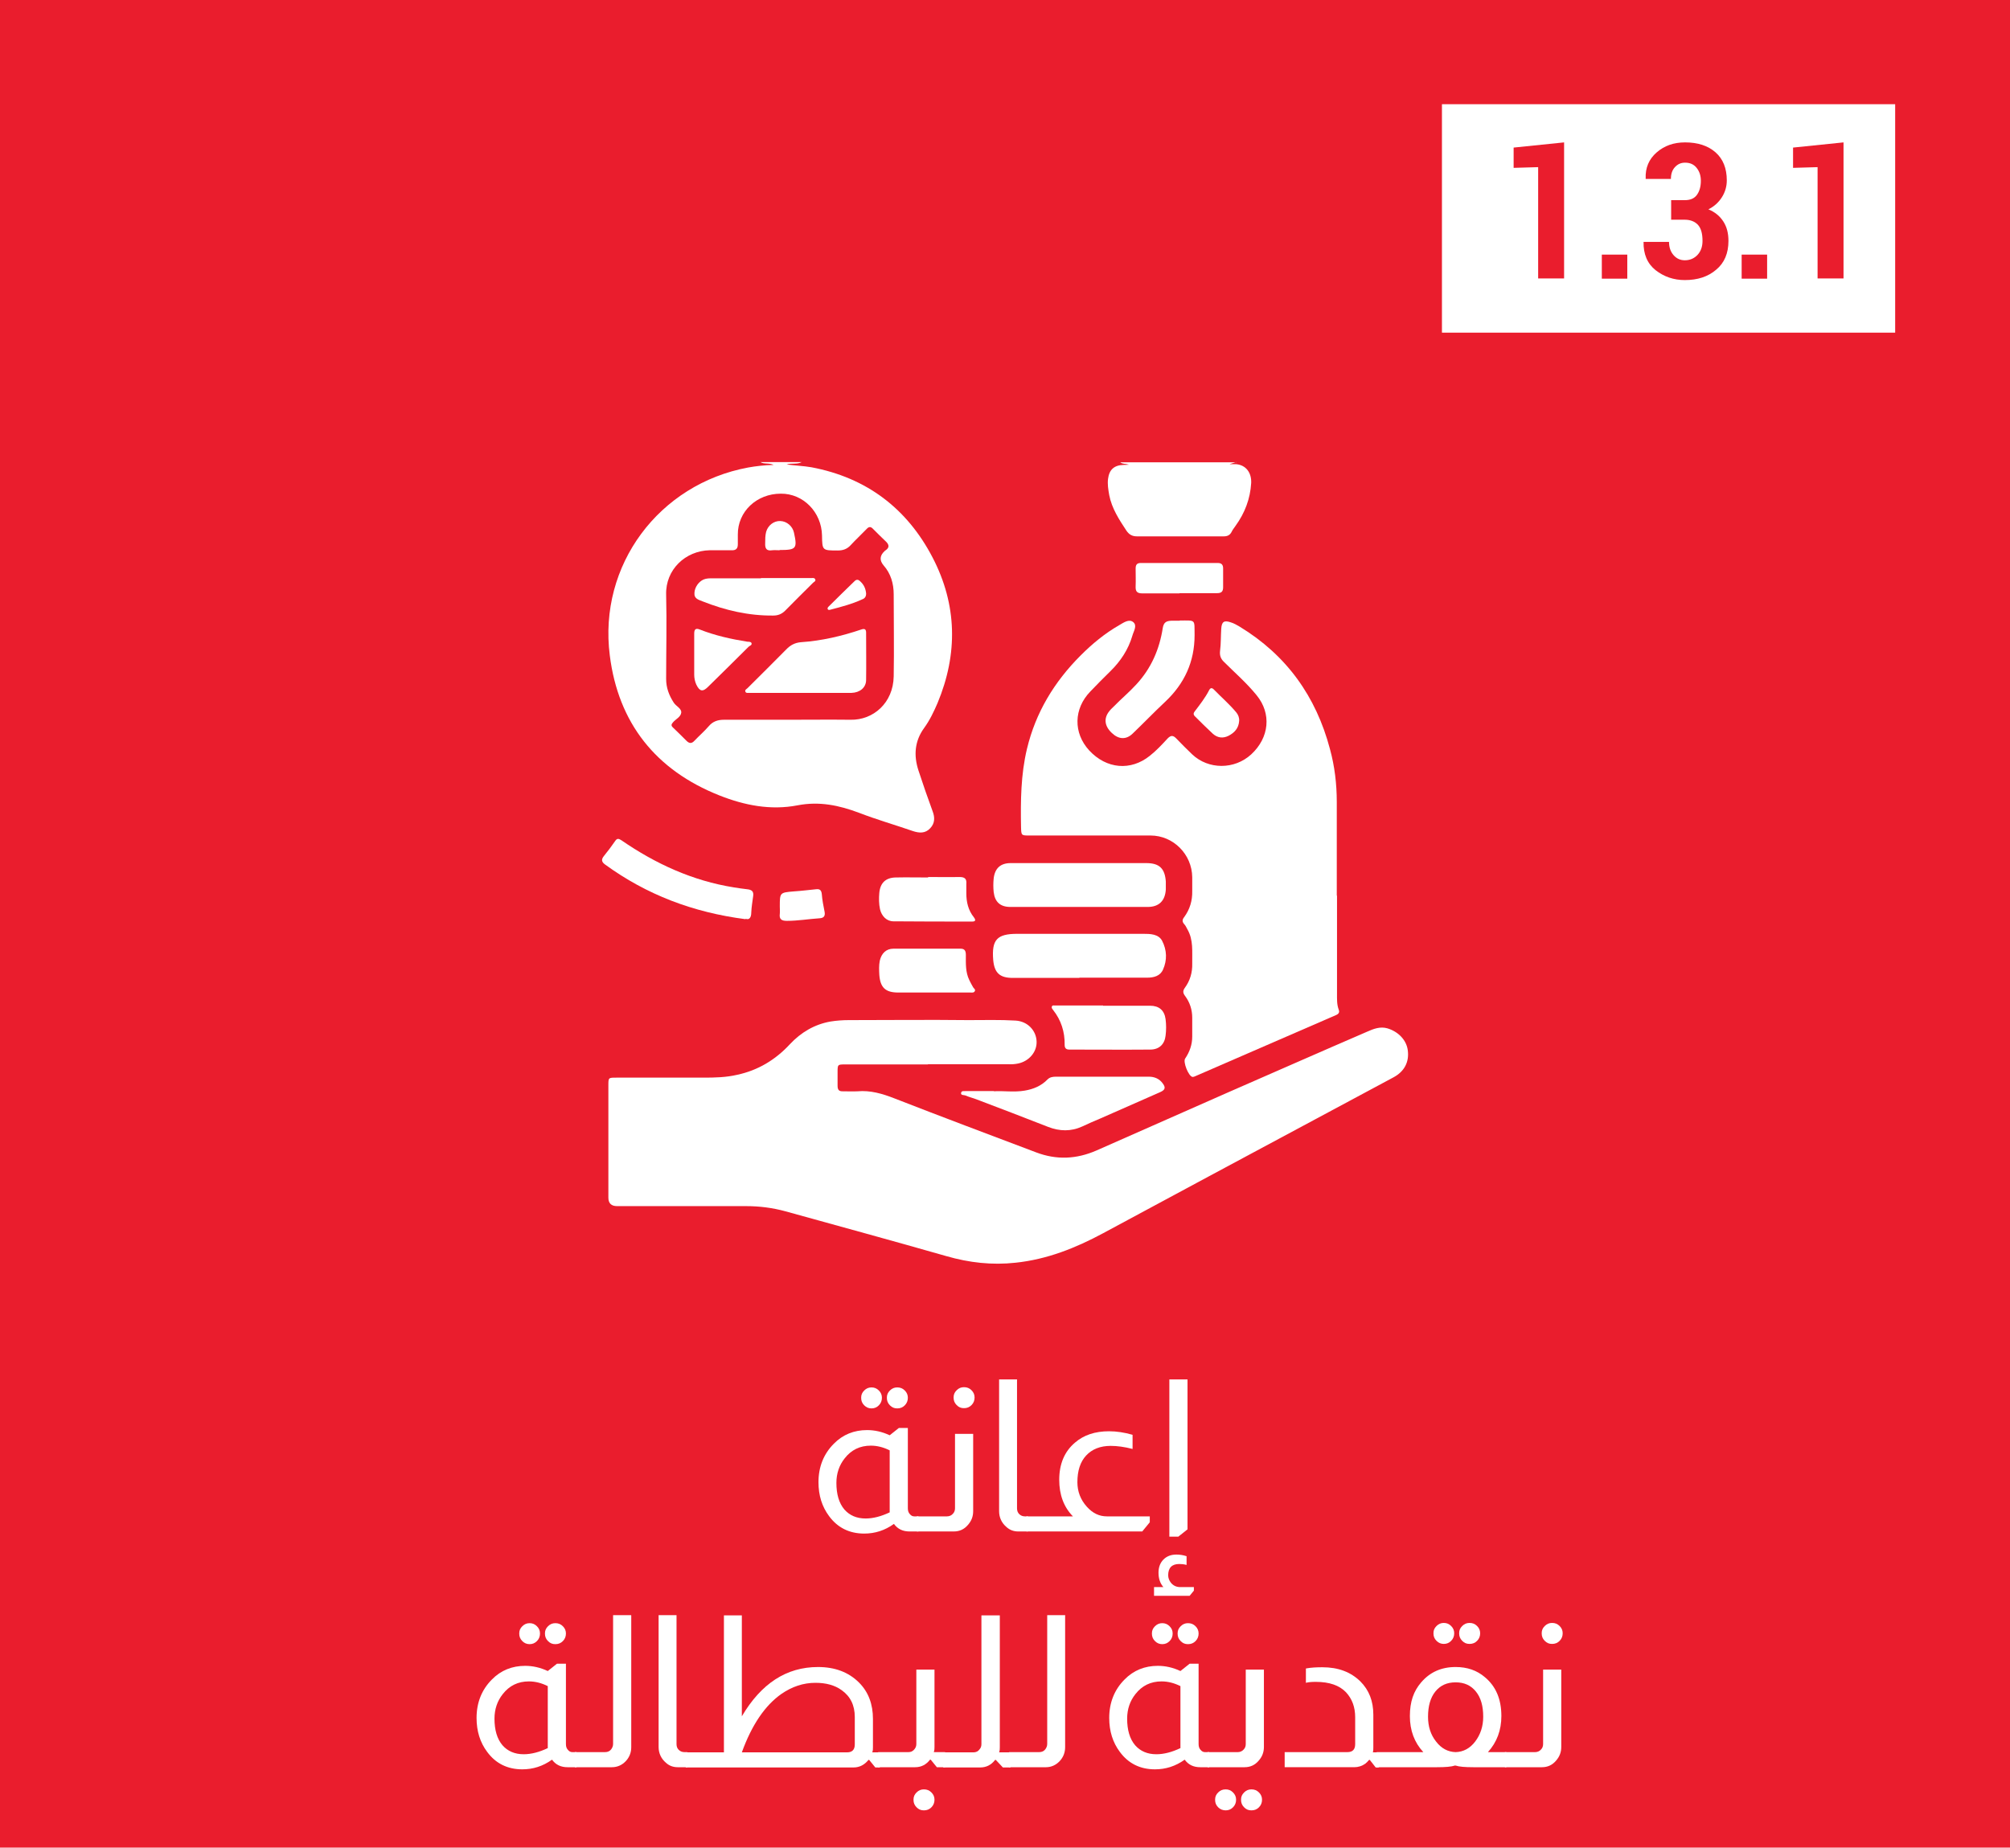 <?xml version="1.0" encoding="UTF-8"?>
<svg id="Layer_1" data-name="Layer 1" xmlns="http://www.w3.org/2000/svg" viewBox="0 0 85.24 78.37">
  <defs>
    <style>
      .cls-1 {
        fill: #ea1d2d;
      }

      .cls-2 {
        fill: #fff;
      }
    </style>
  </defs>
  <rect class="cls-1" x="-1.8" y="-1.68" width="88.85" height="81.73"/>
  <rect class="cls-2" x="61.15" y="4.42" width="19.22" height="9.69"/>
  <g>
    <path class="cls-1" d="m64.19,7.12v-.86l2.14-.22v5.77h-1.1v-4.72l-1.04.03Z"/>
    <path class="cls-1" d="m67.93,11.82v-1.02h1.08v1.02h-1.08Z"/>
    <path class="cls-1" d="m69.7,10.28v-.02h1.08c0,.22.06.41.19.56.13.15.29.22.48.22.22,0,.4-.08.54-.23.14-.15.21-.35.21-.59,0-.31-.06-.53-.19-.68-.13-.14-.32-.22-.56-.22h-.58v-.83h.58c.23,0,.4-.07.51-.22.11-.15.17-.35.17-.6,0-.22-.06-.4-.18-.55s-.28-.22-.49-.22c-.17,0-.31.06-.43.19-.12.13-.17.3-.17.5h-1.07v-.02c-.02-.45.14-.82.46-1.1.33-.29.73-.43,1.21-.43.54,0,.97.14,1.29.42.32.28.48.68.48,1.19,0,.26-.07.5-.21.72-.14.22-.33.39-.57.51.27.11.48.28.63.51.15.23.22.5.22.83,0,.52-.17.93-.52,1.22-.35.3-.79.44-1.33.44-.47,0-.88-.14-1.24-.42-.35-.28-.52-.68-.51-1.2Z"/>
    <path class="cls-1" d="m73.86,11.82v-1.02h1.08v1.02h-1.08Z"/>
    <path class="cls-1" d="m76.04,7.12v-.86l2.14-.22v5.77h-1.1v-4.72l-1.04.03Z"/>
  </g>
  <g id="TwrMGG.tif">
    <g>
      <path class="cls-2" d="m34,19.6c-.2.11-.43.03-.64.1.35.05.7.06,1.05.12,2.34.44,4.06,1.75,5.14,3.83,1.04,2,1.08,4.08.21,6.17-.16.37-.33.73-.57,1.06-.4.55-.45,1.16-.24,1.8.19.58.39,1.16.6,1.73.1.26.1.51-.1.72-.21.23-.47.21-.74.12-.75-.26-1.52-.48-2.27-.77-.85-.32-1.69-.5-2.62-.32-1.14.22-2.25,0-3.31-.42-2.7-1.07-4.29-3.07-4.65-5.94-.49-3.83,2.09-7.27,5.87-7.97.34-.06.68-.1,1.08-.11-.22-.1-.41-.02-.56-.12h1.74Zm-.57,10.93c.88,0,1.76-.01,2.64,0,.96.02,1.81-.71,1.83-1.84.02-1.16,0-2.32,0-3.48,0-.45-.12-.88-.43-1.23q-.27-.32.05-.61s.02-.02.04-.03c.16-.11.15-.23.02-.36-.19-.18-.37-.36-.55-.54-.1-.11-.18-.11-.28,0-.22.23-.46.45-.68.69-.15.16-.32.22-.54.22-.66,0-.66,0-.67-.64-.02-.98-.79-1.78-1.75-1.77-1.02,0-1.83.76-1.82,1.74,0,.14,0,.27,0,.41,0,.18-.08.26-.27.25-.31,0-.61,0-.92,0-1.04.02-1.88.83-1.85,1.88.03,1.19,0,2.39,0,3.58,0,.37.12.69.32,1,.1.16.34.25.32.43-.02.18-.23.27-.35.41-.07.08-.09.14,0,.22.19.18.38.37.57.56.12.12.22.13.34,0,.2-.21.42-.4.61-.62.17-.2.38-.27.64-.27.91,0,1.82,0,2.73,0Z"/>
      <path class="cls-2" d="m52.43,19.6c-.08.02-.15.05-.29.09.14,0,.22,0,.29,0,.41.04.65.36.63.8-.04.67-.27,1.27-.66,1.81-.06.09-.13.17-.17.26-.07.14-.18.19-.33.19-1.23,0-2.46,0-3.69,0-.2,0-.33-.08-.44-.24-.31-.47-.62-.94-.73-1.51-.04-.23-.08-.46-.05-.69.05-.39.26-.58.66-.59.05,0,.11,0,.23-.01-.16-.05-.28-.02-.37-.1,1.64,0,3.29,0,4.93,0Z"/>
      <path class="cls-2" d="m39.36,45.15c-1.17,0-2.34,0-3.51,0-.33,0-.33,0-.33.34,0,.19,0,.37,0,.56,0,.17.05.25.24.24.2,0,.4.01.6,0,.55-.05,1.06.1,1.57.3,2,.78,4,1.53,6.01,2.29.87.33,1.71.29,2.56-.08,1.86-.82,3.71-1.64,5.57-2.46,1.97-.86,3.94-1.73,5.91-2.58.27-.12.55-.23.86-.14.46.14.8.49.86.92.07.5-.14.91-.61,1.16-1.1.59-2.2,1.18-3.3,1.77-3,1.61-6.01,3.22-9.01,4.84-1.17.63-2.38,1.11-3.71,1.25-1,.11-1.97,0-2.94-.28-2.27-.65-4.55-1.27-6.82-1.9-.55-.15-1.1-.22-1.67-.22-1.82,0-3.64,0-5.47,0q-.37,0-.37-.36c0-1.59,0-3.18,0-4.76,0-.33,0-.33.34-.33,1.23,0,2.47,0,3.7,0,.47,0,.95-.01,1.42-.12.89-.19,1.63-.64,2.24-1.3.47-.5,1.04-.84,1.72-.96.25-.04.51-.06.77-.06,1.69,0,3.39-.02,5.08,0,.67,0,1.34-.02,2,.02.5.03.87.41.89.88.02.44-.31.84-.78.94-.14.03-.29.04-.43.03-1.14,0-2.27,0-3.41,0h0Z"/>
      <path class="cls-2" d="m56.7,37.97c0,1.39,0,2.79,0,4.18,0,.23-.01.45.07.67.05.12,0,.19-.12.24-1.98.86-3.96,1.72-5.94,2.58-.04.02-.09.04-.14.04-.17-.03-.41-.64-.31-.78.19-.28.3-.59.3-.93,0-.27,0-.53,0-.8,0-.34-.1-.65-.3-.92-.09-.12-.11-.21-.02-.34.23-.31.33-.66.32-1.04-.01-.5.06-1-.21-1.46-.04-.07-.07-.15-.13-.21-.09-.1-.09-.19,0-.3.24-.33.35-.7.34-1.11,0-.19,0-.39,0-.58-.01-.97-.8-1.77-1.77-1.77-1.71,0-3.42,0-5.13,0-.35,0-.35,0-.36-.36-.02-1.11-.01-2.22.25-3.31.37-1.55,1.16-2.85,2.28-3.97.49-.49,1.02-.93,1.63-1.28.19-.11.42-.28.6-.13.18.15.01.39-.04.58-.17.58-.5,1.08-.93,1.5-.29.28-.57.57-.85.86-.71.73-.73,1.76-.05,2.5.73.79,1.76.88,2.57.23.28-.22.52-.48.76-.74.14-.14.23-.13.36,0,.22.23.45.46.68.68.69.65,1.79.65,2.5,0,.77-.71.87-1.73.23-2.51-.42-.52-.93-.96-1.4-1.43-.13-.13-.17-.27-.15-.45.04-.31.03-.63.05-.94.02-.3.12-.37.41-.27.13.04.25.11.37.18,1.99,1.21,3.24,2.96,3.83,5.19.2.73.29,1.48.29,2.25,0,1.33,0,2.66,0,3.99h0Z"/>
      <path class="cls-2" d="m45.81,36.61c.93,0,1.87,0,2.8,0,.56,0,.79.23.83.78,0,.11,0,.23,0,.34-.03.48-.29.74-.77.74-1.94,0-3.88,0-5.82,0-.43,0-.66-.21-.71-.63-.02-.19-.02-.39,0-.58.05-.43.29-.65.72-.65.98,0,1.97,0,2.95,0Z"/>
      <path class="cls-2" d="m45.78,41.48c-.94,0-1.89,0-2.83,0-.55,0-.78-.21-.83-.76-.07-.86.16-1.11,1.02-1.11,1.78,0,3.56,0,5.34,0,.15,0,.31,0,.46.04.15.04.27.12.34.25.21.4.22.83.04,1.23-.12.27-.39.34-.67.34-.96,0-1.92,0-2.88,0Z"/>
      <path class="cls-2" d="m42.14,46.29c.4-.03.86.05,1.32-.03.36-.06.7-.2.96-.47.1-.1.22-.12.36-.12,1.31,0,2.63,0,3.94,0,.23,0,.43.08.57.26.16.2.13.3-.1.4-.84.37-1.68.74-2.52,1.11-.26.11-.52.22-.77.34-.48.22-.96.21-1.45.02-1.02-.4-2.04-.79-3.07-1.18-.14-.05-.29-.09-.43-.15-.07-.03-.22,0-.19-.12.02-.1.15-.06.23-.07.37,0,.74,0,1.17,0Z"/>
      <path class="cls-2" d="m31.62,38.99c-2.24-.29-4.2-1.04-5.96-2.32-.15-.11-.17-.21-.05-.36.17-.21.33-.42.48-.64.08-.12.15-.1.26-.03,1.45,1,3.02,1.72,4.77,2,.19.03.38.06.57.08.19.02.28.09.25.29-.03.23-.07.46-.08.69,0,.24-.1.33-.24.27Z"/>
      <path class="cls-2" d="m46.79,42.66c.66,0,1.32,0,1.98,0,.38,0,.61.19.66.57.03.23.03.47,0,.7-.04.36-.27.59-.65.59-1.14.01-2.29,0-3.43,0-.14,0-.2-.06-.2-.2.01-.55-.15-1.05-.49-1.48-.03-.04-.08-.09-.05-.15.02-.06.08-.04.12-.04.68,0,1.37,0,2.05,0,0,0,0,0,0,.01Z"/>
      <path class="cls-2" d="m50.03,26.32c.7,0,.62-.06.63.62,0,1.13-.43,2.06-1.25,2.83-.47.44-.92.91-1.38,1.35-.28.27-.6.24-.88-.03-.31-.29-.35-.62-.11-.92.06-.08.13-.14.2-.21.31-.32.65-.6.95-.93.63-.68.98-1.49,1.12-2.39.04-.25.16-.3.36-.31.12,0,.24,0,.36,0Z"/>
      <path class="cls-2" d="m39.56,42.1c-.49,0-.98,0-1.47,0-.54,0-.76-.21-.8-.75-.01-.2-.02-.4.02-.6.07-.31.27-.51.58-.51.95,0,1.9,0,2.85,0,.19,0,.22.12.22.27,0,.36-.02.73.15,1.07.05.1.1.2.16.3.03.05.11.09.07.16-.04.08-.12.06-.2.06-.29,0-.58,0-.87,0-.24,0-.48,0-.72,0,0,0,0,0,0,0Z"/>
      <path class="cls-2" d="m39.36,37.2c.44,0,.89.01,1.33,0,.23,0,.31.08.29.3,0,.13,0,.26,0,.39,0,.37.08.72.32,1.02.09.12.07.18-.07.18-1.11,0-2.22,0-3.34-.01-.29,0-.5-.22-.57-.51-.05-.23-.05-.47-.03-.7.04-.42.27-.64.69-.65.46-.01.92,0,1.38,0,0,0,0,0,0,0Z"/>
      <path class="cls-2" d="m50.02,25.17c-.52,0-1.05,0-1.57,0-.23,0-.3-.08-.29-.3.01-.25,0-.5,0-.75,0-.16.05-.24.22-.24,1.09,0,2.17,0,3.26,0,.16,0,.23.07.23.23,0,.27,0,.53,0,.8,0,.19-.08.25-.26.25-.53,0-1.06,0-1.59,0Z"/>
      <path class="cls-2" d="m52.55,30.58c-.02.31-.2.5-.45.63-.24.12-.47.09-.67-.09-.26-.24-.51-.49-.76-.74-.07-.07-.06-.14,0-.21.22-.29.44-.57.61-.9.05-.1.12-.1.19-.03.32.33.67.63.96.98.08.1.13.22.12.36Z"/>
      <path class="cls-2" d="m33.07,38.45c0-.59,0-.59.6-.64.31-.02.62-.06.93-.09.16-.02.23.03.25.2.02.26.07.51.12.76.03.17-.03.26-.21.27-.46.03-.92.11-1.39.11-.23,0-.33-.07-.3-.3.01-.1,0-.21,0-.31Z"/>
      <path class="cls-2" d="m33.93,29.39c-.72,0-1.43,0-2.15,0-.06,0-.14.02-.17-.05-.03-.08.05-.11.09-.15.55-.55,1.1-1.09,1.64-1.64.18-.19.38-.29.63-.31.88-.06,1.73-.26,2.56-.54.15-.05.2,0,.2.14,0,.67.01,1.34,0,2,0,.33-.27.54-.62.55-.72,0-1.45,0-2.17,0h0Z"/>
      <path class="cls-2" d="m32.27,24.52c.71,0,1.42,0,2.13,0,.06,0,.14-.02.17.05.04.08-.05.11-.09.15-.39.39-.79.78-1.18,1.18-.15.15-.31.21-.51.21-1.04.01-2.03-.22-2.99-.6-.17-.07-.37-.11-.35-.36.01-.24.18-.48.39-.57.12-.05.25-.05.38-.05.68,0,1.37,0,2.05,0,0,0,0,0,0,0Z"/>
      <path class="cls-2" d="m29.44,27.8c0-.31,0-.61,0-.92,0-.17.05-.25.23-.18.66.26,1.34.41,2.03.52.06,0,.15,0,.17.06.03.09-.08.11-.12.15-.57.57-1.14,1.13-1.72,1.7-.23.23-.36.2-.5-.09-.06-.13-.09-.28-.09-.42,0-.27,0-.55,0-.82,0,0,0,0,0,0Z"/>
      <path class="cls-2" d="m33.06,23.34c-.1,0-.21-.01-.31,0-.25.04-.31-.08-.3-.3,0-.16,0-.32.04-.48.08-.28.33-.47.6-.46.28.01.52.22.58.49.15.68.1.74-.61.74Z"/>
      <path class="cls-2" d="m36.73,25.18c0,.12-.05.2-.16.24-.43.2-.89.32-1.35.44-.04.01-.1.03-.12-.03-.02-.05.03-.09.06-.12.36-.36.72-.71,1.08-1.06.08-.08.16-.07.23,0,.16.14.24.31.26.52Z"/>
    </g>
  </g>
  <g>
    <path class="cls-2" d="m38.5,60.58v3.4c0,.11.03.19.09.25.05.06.11.09.18.09h.18v.64h-.38c-.28,0-.5-.1-.66-.32-.39.28-.81.41-1.26.41-.63,0-1.13-.25-1.49-.74-.3-.4-.45-.88-.45-1.44,0-.65.22-1.2.65-1.63.38-.39.86-.58,1.41-.58.32,0,.64.07.96.22l.39-.31h.38Zm-.77.94c-.26-.13-.53-.2-.8-.2-.46,0-.83.18-1.11.54-.23.29-.35.64-.35,1.04,0,.48.11.86.34,1.13.22.25.52.38.9.38.32,0,.66-.09,1.02-.26v-2.64Zm-.77-2.67c.12,0,.22.04.31.13.09.09.13.19.13.31s-.04.23-.13.32c-.09.09-.19.13-.31.13s-.22-.04-.31-.13-.13-.19-.13-.32.04-.22.13-.31.19-.13.31-.13Zm1.09,0c.13,0,.23.04.32.13s.13.19.13.31-.04.23-.13.32-.19.13-.32.13-.22-.04-.31-.13-.13-.19-.13-.32.04-.22.13-.31.19-.13.31-.13Z"/>
    <path class="cls-2" d="m41.27,60.82v3.28c0,.22-.07.41-.22.58-.16.19-.36.28-.6.28h-1.57v-.64h1.28c.1,0,.19-.04.25-.11.06-.06.09-.14.09-.23v-3.16h.76Zm-.39-1.98c.13,0,.23.04.32.13s.13.19.13.31-.04.23-.13.32-.19.13-.32.13-.22-.04-.31-.13-.13-.19-.13-.32.04-.22.13-.31.19-.13.31-.13Z"/>
    <path class="cls-2" d="m43.13,58.52v5.46c0,.1.03.18.09.24.07.07.15.1.25.1h.12v.64h-.41c-.19,0-.36-.06-.5-.19-.2-.17-.31-.4-.31-.67v-5.59h.77Z"/>
    <path class="cls-2" d="m45.5,64.32c-.39-.4-.58-.92-.58-1.55,0-.67.22-1.2.67-1.58.37-.32.85-.48,1.44-.48.32,0,.65.05,1,.15v.6c-.35-.09-.66-.13-.93-.13-.44,0-.79.14-1.04.41-.25.27-.37.65-.37,1.13,0,.39.13.74.4,1.04.25.28.53.41.85.41h1.82v.25l-.32.39h-4.91v-.64h1.97Z"/>
    <path class="cls-2" d="m49.32,67.3c-.13-.16-.19-.36-.19-.59s.07-.42.21-.56c.14-.14.32-.21.55-.21.14,0,.28.02.43.07v.37c-.11-.03-.21-.04-.31-.04-.31,0-.47.16-.47.48,0,.11.04.22.12.32.1.12.23.18.39.18h.58v.15l-.18.22h-1.51v-.37h.4Zm1.04-8.78v6.35l-.39.31h-.38v-6.67h.77Z"/>
    <path class="cls-2" d="m24,70.58v3.4c0,.11.03.19.09.25.05.06.11.09.18.09h.18v.64h-.38c-.28,0-.5-.1-.66-.32-.39.28-.81.41-1.26.41-.63,0-1.13-.25-1.49-.74-.3-.4-.45-.88-.45-1.44,0-.65.22-1.2.65-1.63.38-.39.86-.58,1.41-.58.32,0,.64.07.96.22l.39-.31h.38Zm-.77.94c-.26-.13-.53-.2-.8-.2-.46,0-.83.18-1.11.54-.23.29-.35.64-.35,1.04,0,.48.11.86.34,1.13.22.25.52.38.9.38.32,0,.66-.09,1.02-.26v-2.64Zm-.77-2.67c.12,0,.22.04.31.13.09.09.13.19.13.31s-.04.23-.13.32c-.09.09-.19.13-.31.13s-.22-.04-.31-.13-.13-.19-.13-.32.04-.22.13-.31.19-.13.31-.13Zm1.09,0c.13,0,.23.04.32.13s.13.19.13.31-.04.23-.13.32-.19.13-.32.13-.22-.04-.31-.13-.13-.19-.13-.32.04-.22.13-.31.19-.13.31-.13Z"/>
    <path class="cls-2" d="m26.77,68.52v5.59c0,.23-.08.43-.23.59-.16.17-.36.26-.59.26h-1.57v-.64h1.28c.11,0,.2-.04.26-.12.05-.07.08-.14.08-.23v-5.46h.76Z"/>
    <path class="cls-2" d="m28.69,68.52v5.46c0,.1.03.18.09.24.07.07.15.1.25.1h.12v.64h-.41c-.19,0-.36-.06-.5-.19-.2-.17-.31-.4-.31-.67v-5.59h.76Z"/>
    <path class="cls-2" d="m31.46,68.52v4.28c.82-1.39,1.89-2.09,3.23-2.09.72,0,1.3.22,1.74.66.4.4.59.92.59,1.54v1.2c0,.08,0,.15-.03.22h.32v.64h-.19l-.26-.32h-.03c-.17.21-.38.32-.63.32h-7.12v-.64h1.62v-5.81h.76Zm4.79,4.31c0-.5-.19-.88-.56-1.14-.29-.21-.66-.31-1.11-.31-.51,0-.99.16-1.44.47-.7.49-1.26,1.32-1.68,2.48h4.46c.22,0,.33-.11.33-.34v-1.15Z"/>
    <path class="cls-2" d="m39.63,70.82v3.28c0,.07,0,.14-.03.22h.48v.64h-.35l-.26-.32h-.03c-.16.21-.37.32-.63.32h-1.57v-.64h1.28c.1,0,.17-.03.23-.09.07-.07.11-.15.11-.25v-3.16h.77Zm-.45,5.08c.13,0,.23.04.32.13s.13.19.13.31-.04.23-.13.32-.19.13-.32.13-.22-.04-.31-.13-.13-.19-.13-.32.04-.22.13-.31.19-.13.31-.13Z"/>
    <path class="cls-2" d="m42.4,68.52v5.59c0,.07,0,.14-.03.22h.48v.64h-.32l-.3-.32h-.03c-.16.21-.37.32-.63.32h-1.57v-.64h1.28c.11,0,.2-.04.27-.14.05-.06.07-.13.07-.21v-5.46h.76Z"/>
    <path class="cls-2" d="m45.17,68.52v5.59c0,.23-.08.43-.23.59-.16.17-.36.26-.58.26h-1.57v-.64h1.28c.11,0,.2-.04.26-.12.05-.07.08-.14.08-.23v-5.46h.77Z"/>
    <path class="cls-2" d="m50.83,70.58v3.4c0,.11.03.19.09.25.05.06.11.09.18.09h.18v.64h-.38c-.28,0-.5-.1-.66-.32-.39.28-.81.41-1.26.41-.63,0-1.13-.25-1.49-.74-.3-.4-.45-.88-.45-1.44,0-.65.22-1.2.65-1.63.38-.39.86-.58,1.41-.58.32,0,.64.07.96.22l.39-.31h.38Zm-.77.94c-.26-.13-.53-.2-.8-.2-.46,0-.83.18-1.11.54-.23.29-.35.64-.35,1.04,0,.48.11.86.34,1.13.22.25.52.38.9.38.32,0,.66-.09,1.02-.26v-2.64Zm-.77-2.67c.12,0,.22.04.31.13.09.09.13.19.13.31s-.04.23-.13.32c-.09.09-.19.13-.31.13s-.22-.04-.31-.13-.13-.19-.13-.32.04-.22.13-.31.19-.13.31-.13Zm1.09,0c.13,0,.23.04.32.13s.13.19.13.31-.04.23-.13.32-.19.13-.32.13-.22-.04-.31-.13-.13-.19-.13-.32.04-.22.13-.31.19-.13.31-.13Z"/>
    <path class="cls-2" d="m53.6,70.82v3.28c0,.22-.07.41-.22.58-.16.19-.36.28-.6.28h-1.57v-.64h1.28c.1,0,.19-.04.25-.11.06-.06.09-.14.09-.23v-3.16h.76Zm-1.62,5.08c.12,0,.22.04.31.13s.13.19.13.31-.04.23-.13.32-.19.13-.31.13-.23-.04-.32-.13-.13-.19-.13-.32.04-.22.13-.31.19-.13.32-.13Zm1.09,0c.13,0,.23.04.32.13s.13.19.13.31-.04.23-.13.32-.19.13-.32.13-.22-.04-.31-.13-.13-.19-.13-.32.04-.22.13-.31.19-.13.31-.13Z"/>
    <path class="cls-2" d="m55.39,70.77c.22-.04.45-.05.69-.05.67,0,1.2.2,1.61.6.37.37.55.84.55,1.41v1.38c0,.08,0,.15-.02.22h.25v.64h-.13l-.25-.32h-.03c-.05.06-.1.11-.16.16-.14.1-.3.15-.47.15h-2.95v-.64h2.66c.22,0,.33-.11.33-.34v-1.14c0-.43-.13-.78-.39-1.06-.28-.29-.7-.44-1.28-.44-.17,0-.31.01-.42.04v-.6Z"/>
    <path class="cls-2" d="m60.36,74.32c-.38-.41-.57-.92-.57-1.53s.16-1.06.48-1.43c.37-.43.85-.65,1.46-.65.49,0,.9.14,1.24.43.47.39.7.94.7,1.65,0,.6-.19,1.11-.57,1.53h.78v.64h-1.4c-.35,0-.6-.02-.75-.07h-.04c-.14.05-.39.07-.75.07h-2.56v-.64h1.95Zm1.37-2.96c-.37,0-.65.13-.86.39s-.31.62-.31,1.07c0,.41.11.76.34,1.05.22.29.5.44.83.45.33-.01.61-.16.83-.45.22-.29.34-.64.34-1.05,0-.46-.1-.81-.31-1.07s-.49-.39-.86-.39Zm-.5-2.52c.12,0,.22.04.31.13s.13.19.13.31-.04.23-.13.32-.19.13-.31.13-.22-.04-.31-.13-.13-.19-.13-.32.04-.22.13-.31.19-.13.31-.13Zm1.09,0c.13,0,.23.04.32.13.09.09.13.19.13.31s-.04.23-.13.32c-.09.09-.19.13-.32.13s-.22-.04-.31-.13-.13-.19-.13-.32.04-.22.13-.31.19-.13.31-.13Z"/>
    <path class="cls-2" d="m66.21,70.82v3.28c0,.22-.07.41-.22.58-.16.19-.36.28-.6.28h-1.57v-.64h1.28c.1,0,.19-.04.25-.11.06-.06.09-.14.09-.23v-3.16h.77Zm-.39-1.98c.13,0,.23.04.32.13.09.09.13.19.13.31s-.04.23-.13.32c-.09.09-.19.13-.32.13s-.22-.04-.31-.13-.13-.19-.13-.32.04-.22.13-.31.19-.13.31-.13Z"/>
  </g>
</svg>